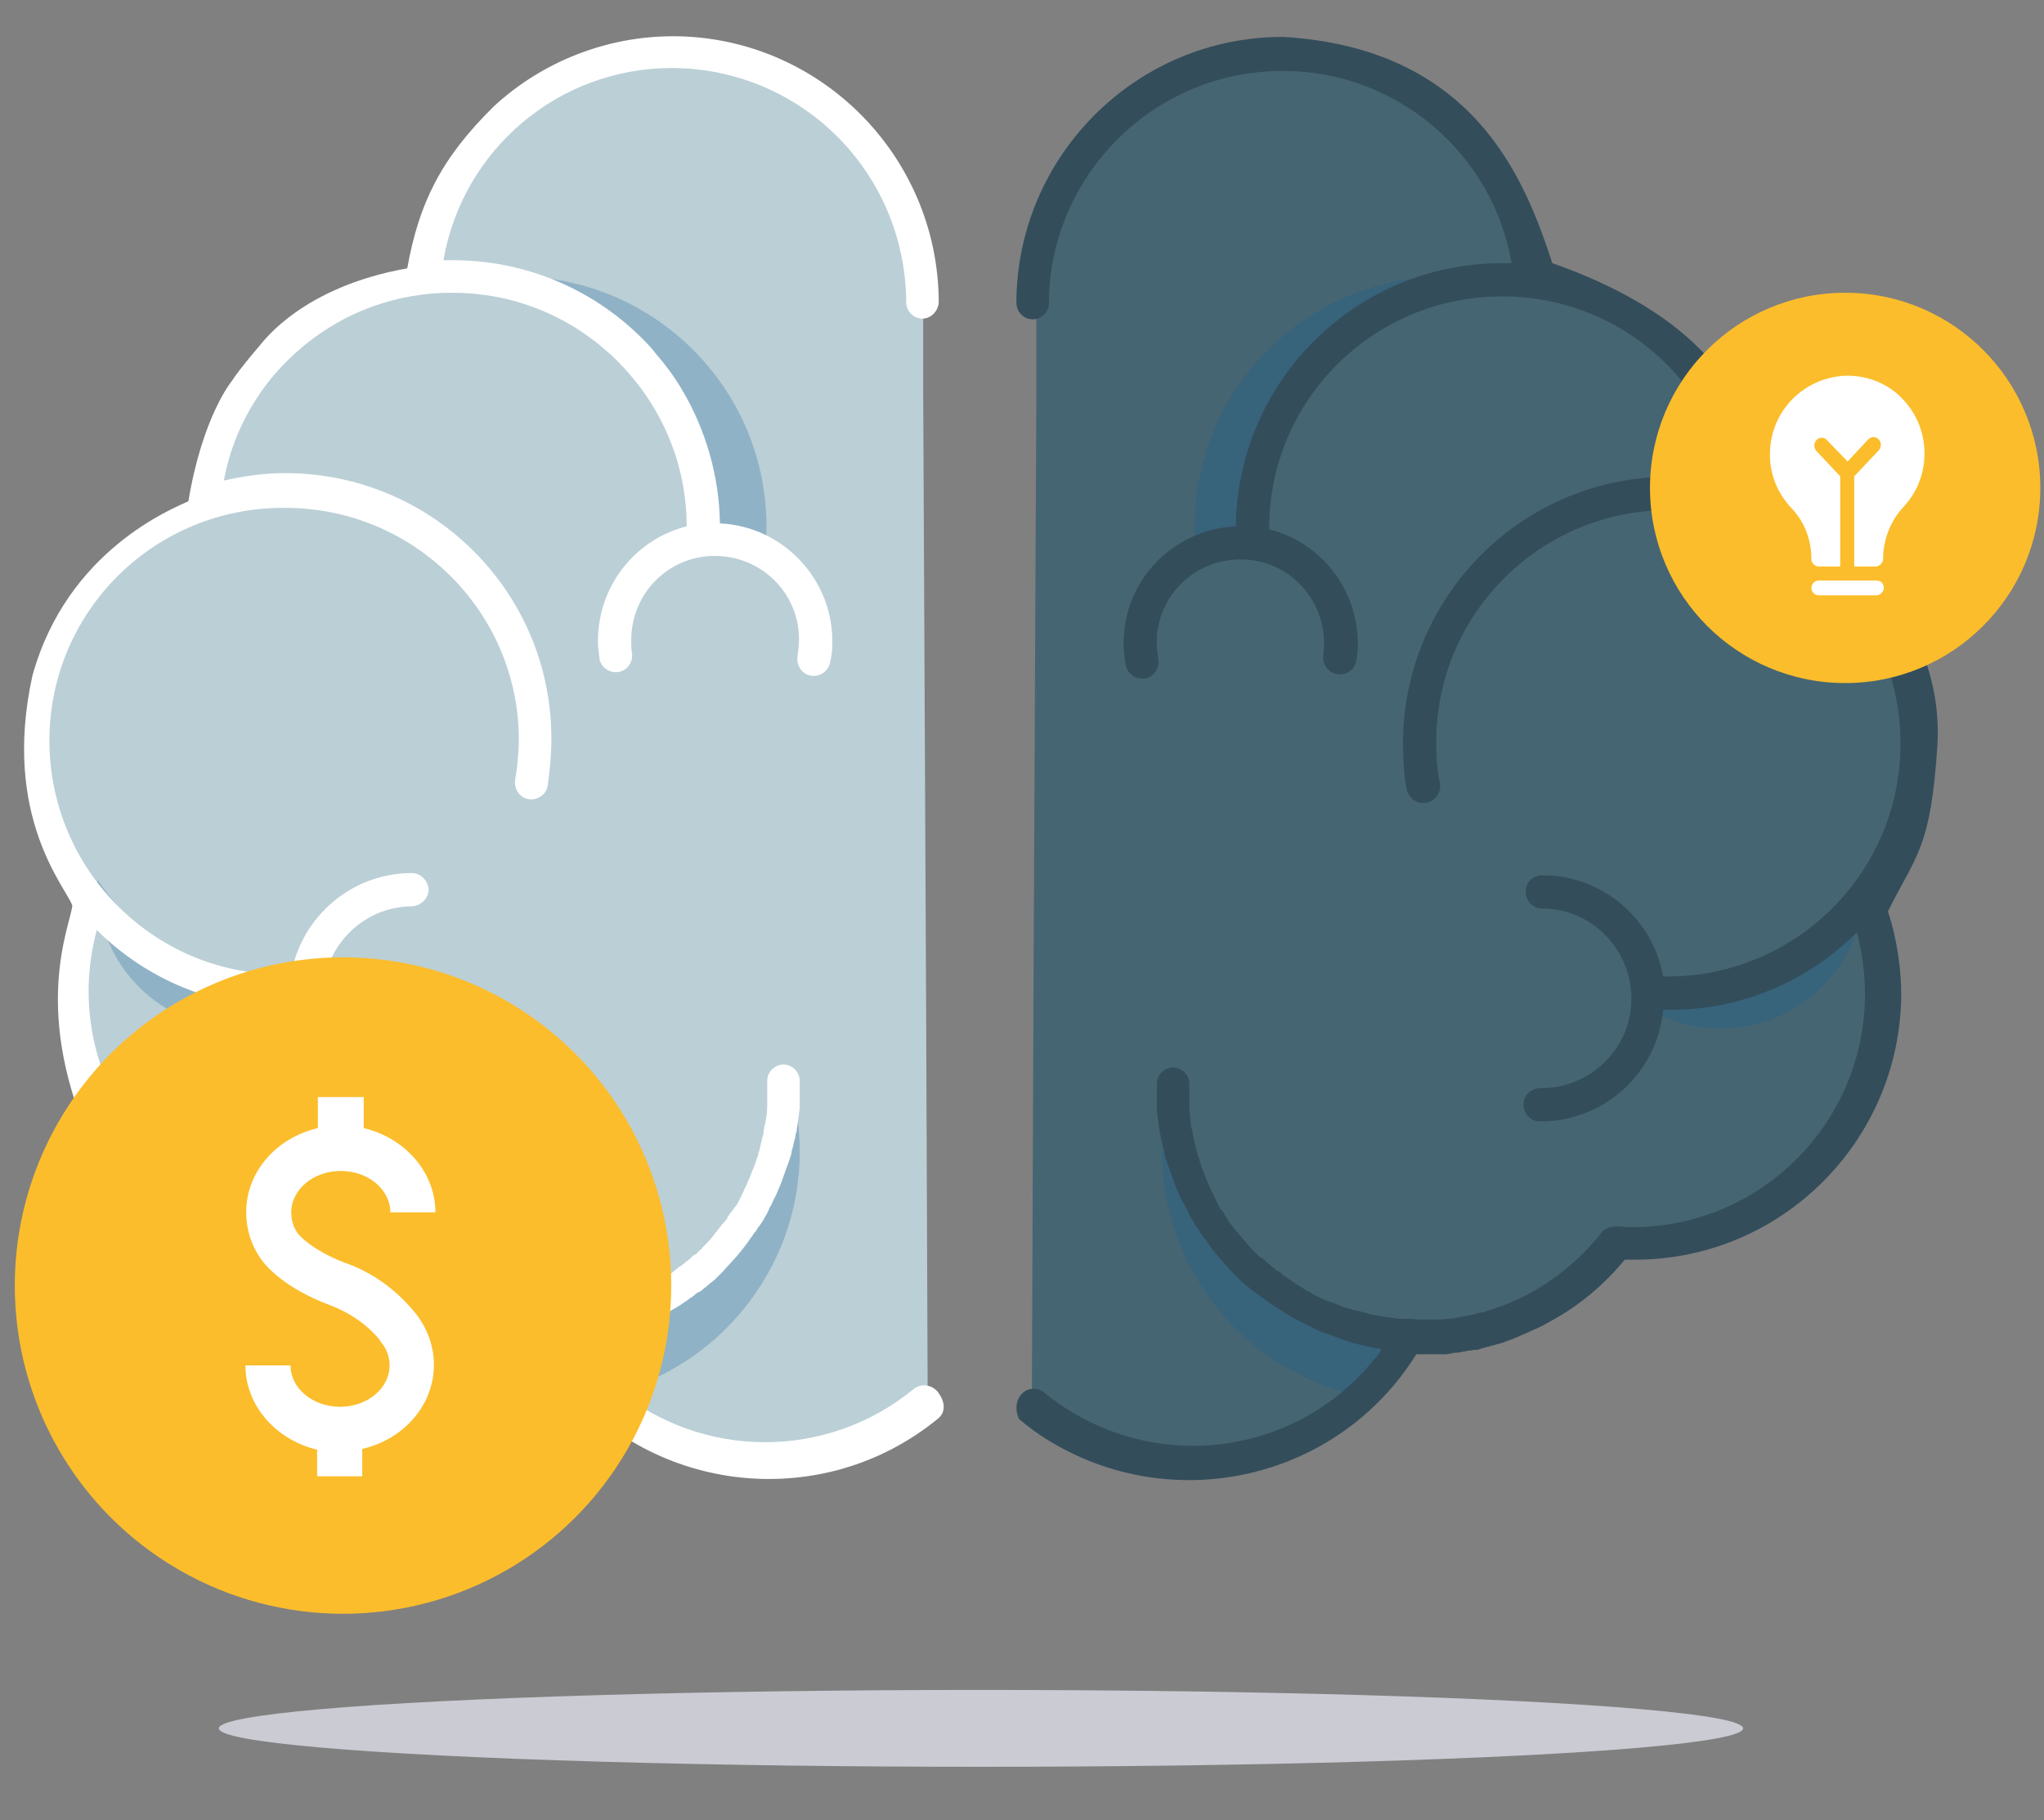 <svg xmlns="http://www.w3.org/2000/svg" xmlns:xlink="http://www.w3.org/1999/xlink" id="Capa_1" x="0px" y="0px" viewBox="0 0 276.5 246.2" style="enable-background:new 0 0 276.5 246.2;" xml:space="preserve"><rect x="0" y="0" width="276.5" height="246.2" fill="#808080" stroke="none"/><style type="text/css">	.st0{fill:#BBCFD6;}	.st1{opacity:0.25;fill:#0C5F9B;enable-background:new    ;}	.st2{fill:#FFFFFF;}	.st3{fill:#466572;}	.st4{fill:#334D5B;}	.st5{fill:#FBBD2B;}	.st6{opacity:0.69;fill:#EAECF7;enable-background:new    ;}</style><g id="Grupo_8949" transform="translate(18.986 0)">	<path id="Trazado_3625" class="st0" d="M106.5,190.1c-14.6,11.9-36,9.7-47.9-4.9c-1.2-1.4-2.2-3-3.1-4.6c-0.6,0-1.2,0.1-1.8,0.1   c-0.1,0-0.3,0-0.4,0s-0.3,0-0.4,0h-0.1c-0.1,0-0.2,0-0.3,0c-0.1,0-0.3,0-0.4,0c-0.1,0-0.2,0-0.3,0s-0.2,0-0.3,0c-0.1,0-0.3,0-0.4,0   c-0.1,0-0.2,0-0.3,0l-0.3,0c-0.3,0-0.5,0-0.7-0.1c-0.2,0-0.3,0-0.5-0.1c-0.5-0.1-0.9-0.1-1.3-0.2c-0.2,0-0.4-0.1-0.6-0.1   s-0.4-0.1-0.6-0.1s-0.4-0.1-0.6-0.1s-0.4-0.1-0.6-0.1l0,0c-0.1,0-0.2-0.1-0.4-0.1s-0.2-0.1-0.3-0.1c-0.2-0.1-0.4-0.1-0.6-0.2   c-0.1,0-0.3-0.1-0.4-0.1s-0.3-0.1-0.4-0.1c0,0,0,0,0,0c-0.2-0.1-0.4-0.1-0.6-0.2c-0.3-0.1-0.6-0.2-0.9-0.3   c-0.1-0.1-0.3-0.1-0.4-0.2c-0.1,0-0.1,0-0.2-0.1c-0.6-0.2-1.2-0.5-1.8-0.8c-0.2-0.1-0.4-0.2-0.5-0.3c0,0-0.1,0-0.1,0s-0.1,0-0.1,0   c-0.2-0.1-0.3-0.2-0.5-0.3c0,0-0.1-0.1-0.1-0.1c-0.4-0.2-0.7-0.4-1.1-0.6c-0.1,0-0.1-0.1-0.2-0.1s-0.1-0.1-0.2-0.1   c-0.2-0.1-0.4-0.2-0.6-0.3c-0.7-0.4-1.4-0.9-2.1-1.4c-0.2-0.1-0.4-0.3-0.5-0.4c-0.2-0.1-0.4-0.3-0.6-0.4s-0.4-0.3-0.5-0.4   s-0.4-0.3-0.5-0.4c-0.5-0.4-1-0.9-1.5-1.4c0,0,0,0-0.1-0.1c-0.2-0.2-0.3-0.3-0.5-0.5c-0.3-0.3-0.7-0.7-1-1   c-0.2-0.2-0.3-0.3-0.5-0.5s-0.3-0.4-0.5-0.5c-0.3-0.4-0.6-0.7-0.9-1.1c-0.8,0.1-1.5,0.1-2.3,0.1c-0.3,0-0.6,0-0.9,0   c-0.2,0-0.4,0-0.6,0c-0.4,0-0.8,0-1.2-0.1c-0.3,0-0.5,0-0.8-0.1c-0.2,0-0.3,0-0.5-0.1c-1-0.1-1.9-0.3-2.8-0.4l-0.2,0   c-0.1,0-0.2,0-0.3-0.1c-0.1,0-0.3-0.1-0.4-0.1c-0.3-0.1-0.7-0.2-1-0.2c-0.2-0.1-0.4-0.1-0.7-0.2c-0.5-0.1-1-0.3-1.4-0.4   c-0.1,0-0.2-0.1-0.3-0.1c-1.5-0.5-3-1.2-4.5-1.9c-0.2-0.1-0.4-0.2-0.5-0.3c-0.1,0-0.1-0.1-0.2-0.1c-0.1-0.1-0.3-0.2-0.4-0.2   c-0.1-0.1-0.2-0.1-0.3-0.2L7.1,163c-0.7-0.4-1.4-0.9-2.1-1.4c-0.2-0.1-0.4-0.3-0.5-0.4c-0.5-0.3-0.9-0.7-1.4-1.1   c-0.2-0.2-0.4-0.3-0.6-0.5c-0.2-0.1-0.3-0.3-0.5-0.4c-1-0.9-2-1.9-3-3c-0.2-0.2-0.4-0.4-0.5-0.6s-0.3-0.4-0.5-0.6s-0.3-0.4-0.5-0.6   s-0.3-0.4-0.5-0.7s-0.3-0.4-0.5-0.7c-0.1-0.2-0.2-0.4-0.4-0.6c-0.2-0.3-0.4-0.5-0.5-0.8c-0.1-0.2-0.3-0.5-0.4-0.7s-0.3-0.5-0.4-0.7   c-0.4-0.6-0.7-1.3-1-2c-0.1-0.1-0.1-0.2-0.2-0.3c0,0,0,0,0-0.1c-0.2-0.4-0.4-0.9-0.6-1.3c-0.4-1-0.8-2.1-1.1-3.1   c-0.2-0.5-0.3-1.1-0.4-1.6c-0.1-0.6-0.3-1.2-0.4-1.8c0-0.2-0.1-0.4-0.1-0.5s-0.1-0.4-0.1-0.5v0c0-0.2-0.1-0.4-0.1-0.6   s-0.1-0.4-0.1-0.7c-0.1-0.8-0.1-1.7-0.2-2.6c0-0.3,0-0.6,0-0.9c0-0.6,0-1.2,0-1.7s0.1-1.2,0.1-1.7c0,0,0,0,0,0c0-0.1,0-0.2,0-0.2   c0.1-0.8,0.2-1.5,0.3-2.3c0-0.2,0.1-0.3,0.1-0.5c0,0,0,0,0,0c0-0.1,0-0.1,0-0.2c0,0,0,0,0-0.1s0,0,0,0c0,0,0-0.1,0-0.1   c0,0,0-0.1,0-0.1c0,0,0-0.1,0-0.1c0,0,0,0,0,0c0,0,0-0.1,0-0.1c0,0,0,0,0-0.1c0,0,0,0,0,0c0,0,0-0.1,0-0.1c0,0,0,0,0,0   c0-0.1,0-0.1,0-0.2c0-0.1,0-0.2,0.1-0.3c0,0,0,0,0,0c0-0.1,0-0.2,0.1-0.3c0,0,0-0.1,0-0.1s0-0.1,0-0.1c0,0,0-0.1,0-0.1   c0-0.1,0.1-0.3,0.1-0.4c0.2-0.6,0.4-1.3,0.6-1.9c0-0.1,0.1-0.2,0.1-0.3c0.2-0.6,0.4-1.1,0.6-1.7c0,0,0,0,0,0l0,0   c-2.8-3.5-4.8-7.4-6.1-11.7c-0.1-0.2-0.1-0.5-0.2-0.7s-0.1-0.5-0.2-0.7c-0.1-0.2-0.1-0.4-0.1-0.6c0,0,0-0.1,0-0.1   c0-0.2-0.1-0.4-0.1-0.6c-0.1-0.2-0.1-0.4-0.1-0.7c-0.1-0.3-0.1-0.6-0.1-0.8s-0.1-0.6-0.1-0.8c0-0.3-0.1-0.5-0.1-0.8   c0-0.1,0-0.1,0-0.2c0-0.2-0.1-0.5-0.1-0.7c0-0.3,0-0.5-0.1-0.8c0-0.2,0-0.5,0-0.7c0-0.1,0-0.3,0-0.4c0-0.2,0-0.4,0-0.7v-0.3   c0-0.2,0-0.3,0-0.5c0-0.1,0-0.3,0-0.4v0c0-0.2,0-0.4,0-0.5c0-0.1,0-0.2,0-0.3c0-0.1,0-0.3,0-0.4c0,0,0,0,0-0.1c0-0.1,0-0.3,0-0.4   c0-0.5,0.1-1,0.2-1.5c0-0.2,0.1-0.4,0.1-0.6c0-0.2,0.1-0.4,0.1-0.5c0-0.2,0-0.3,0.1-0.5c0-0.3,0.1-0.5,0.1-0.8s0.1-0.5,0.2-0.8   c0,0,0-0.1,0-0.1c0-0.1,0-0.2,0.1-0.2c0,0,0-0.1,0-0.1c0-0.1,0-0.1,0-0.2c0-0.1,0.1-0.3,0.1-0.4c0.1-0.2,0.1-0.4,0.2-0.7   c0.1-0.3,0.2-0.5,0.2-0.8c0.1-0.2,0.1-0.4,0.2-0.6c0-0.1,0.1-0.3,0.1-0.4c0,0,0,0,0-0.1c0-0.1,0-0.1,0.1-0.2   c0.1-0.2,0.1-0.3,0.2-0.5c0,0,0-0.1,0-0.1c0.1-0.2,0.2-0.4,0.2-0.6c0.1-0.1,0.1-0.3,0.2-0.4c0,0,0-0.1,0-0.1   c0.2-0.4,0.3-0.8,0.5-1.2c0.1-0.2,0.2-0.4,0.3-0.6s0.2-0.4,0.3-0.6c0.1-0.2,0.2-0.4,0.3-0.7c0.2-0.4,0.4-0.7,0.6-1   c0.1-0.2,0.2-0.4,0.3-0.6c0.1-0.1,0.1-0.2,0.2-0.3c0.1-0.1,0.1-0.2,0.2-0.3c0.2-0.4,0.5-0.7,0.7-1.1c0.1-0.2,0.2-0.4,0.4-0.5   c4.1-5.6,9.8-9.9,16.4-12.1v0c0.1-0.7,0.2-1.5,0.3-2.2c0-0.2,0.1-0.5,0.1-0.7s0.1-0.5,0.1-0.7s0.1-0.5,0.2-0.7   c0.1-0.5,0.2-1,0.4-1.4c0.1-0.2,0.1-0.5,0.2-0.7c0.6-2,1.4-3.9,2.3-5.8c0.1-0.2,0.2-0.3,0.3-0.5s0.2-0.3,0.3-0.5   c0.1-0.1,0.2-0.3,0.2-0.4c0,0,0-0.1,0.1-0.1c0.4-0.6,0.7-1.2,1.1-1.9c0.1-0.2,0.2-0.3,0.3-0.5s0.2-0.3,0.3-0.5   c0.1-0.1,0.1-0.2,0.2-0.3c0.2-0.2,0.3-0.4,0.5-0.6c0.2-0.3,0.5-0.6,0.7-0.9c0.1-0.1,0.2-0.3,0.3-0.4c0,0,0,0,0,0   c0.2-0.3,0.5-0.5,0.7-0.8c0.1-0.1,0.3-0.3,0.4-0.4c0.5-0.5,1-1,1.5-1.5l0.1-0.1c0.2-0.2,0.3-0.3,0.5-0.5c0.2-0.1,0.3-0.3,0.5-0.4   c5.2-4.5,11.5-7.3,18.3-8.1v0c0.5-5.1,2-9.9,4.7-14.3c0.1-0.2,0.3-0.4,0.4-0.6s0.3-0.4,0.4-0.6c0.3-0.4,0.6-0.8,0.8-1.2   c0.1-0.2,0.3-0.4,0.4-0.6s0.3-0.4,0.5-0.6s0.3-0.4,0.5-0.6s0.3-0.4,0.5-0.6s0.3-0.4,0.5-0.6c0.3-0.4,0.7-0.7,1-1.1   c0.2-0.2,0.4-0.4,0.6-0.6s0.4-0.4,0.6-0.5c0.4-0.4,0.8-0.7,1.2-1c0.2-0.2,0.4-0.3,0.6-0.5c0.4-0.3,0.8-0.6,1.2-0.9   c1.3-0.9,2.6-1.8,4-2.5c0.4-0.2,0.9-0.4,1.3-0.7c0.4-0.2,0.8-0.4,1.2-0.6c0.1-0.1,0.2-0.1,0.3-0.1s0.2-0.1,0.4-0.2   c0.1,0,0.2-0.1,0.3-0.1c0.2-0.1,0.5-0.2,0.7-0.3C60.5,9,60.8,8.9,61,8.8c0.4-0.1,0.8-0.3,1.2-0.4c0.1,0,0.2-0.1,0.4-0.1   c0.2-0.1,0.4-0.1,0.6-0.2c0.4-0.1,0.9-0.2,1.3-0.3c0.1,0,0.2-0.1,0.3-0.1c0.2,0,0.3-0.1,0.5-0.1c0.1,0,0.2,0,0.3-0.1   c1.2-0.2,2.5-0.4,3.7-0.5c0.1,0,0.3,0,0.4,0C70.1,7,70.5,7,70.9,7c0.2,0,0.3,0,0.5,0h0.4c0.1,0,0.2,0,0.3,0c0.4,0,0.8,0,1.1,0   c0.1,0,0.2,0,0.4,0c0,0,0,0,0.1,0c0.2,0,0.3,0,0.5,0c0,0,0.1,0,0.1,0c17.7,1.1,31.6,16.2,31.6,34.1l0,1.7l0,5.7l0,4.7l0.4,83.9   l0.2,50.6L106.5,190.1z"></path>	<path id="Trazado_3626" class="st1" d="M84.7,71.1c0,1.3-0.1,2.6-0.2,3.8c-2.6-1.5-5.5-2.1-8.5-1.8c0-0.7,0.1-1.3,0.1-2   c-0.1-17-12.8-31.3-29.6-33.4c1.4-0.2,2.9-0.3,4.3-0.3C69.4,37.4,84.6,52.4,84.7,71.1z"></path>	<path id="Trazado_3627" class="st1" d="M22.7,134c-0.1,0-0.2,0-0.3,0c-11.3,0.1-21.9-5.6-28.2-15c-0.5,10.7,7.8,19.7,18.4,20.1   c3.5,0.2,7-0.6,10.1-2.3L22.7,134z"></path>	<path id="Trazado_3628" class="st1" d="M89.2,155.6c0.1,16.1-11.3,30.1-27.1,33.3c-2.6-2.4-4.8-5.1-6.6-8.2c0,0,0.1,0,0.1,0   c0.2,0,0.5,0,0.7-0.1c0.3,0,0.6,0,0.9-0.1c0.2,0,0.5-0.1,0.7-0.1c0,0,0.1,0,0.1,0c0.8-0.1,1.7-0.2,2.5-0.4c0.5-0.1,1.1-0.2,1.6-0.4   s1.1-0.3,1.6-0.5l0,0c0.3-0.1,0.5-0.2,0.8-0.3s0.5-0.2,0.8-0.3s0.5-0.2,0.8-0.3l0,0c1-0.4,2-0.9,3-1.4c0.2-0.1,0.5-0.3,0.7-0.4   c0.5-0.3,0.9-0.5,1.4-0.8c0.7-0.4,1.4-0.9,2-1.3c0.2-0.2,0.4-0.3,0.7-0.5s0.4-0.3,0.6-0.5s0.4-0.3,0.6-0.5c0.2-0.1,0.3-0.3,0.5-0.4   c0.2-0.1,0.3-0.3,0.5-0.4s0.3-0.3,0.4-0.4c0.2-0.1,0.3-0.3,0.5-0.4c0.2-0.2,0.4-0.4,0.6-0.6c0.6-0.6,1.2-1.3,1.8-2   c0.1-0.2,0.3-0.3,0.4-0.5c0.3-0.4,0.6-0.8,0.9-1.2c0.1-0.2,0.3-0.4,0.4-0.5c0,0,0,0,0-0.1c0.1-0.2,0.3-0.4,0.4-0.6l0-0.1   c0.1-0.2,0.2-0.3,0.3-0.5s0.2-0.3,0.3-0.4c0.1-0.1,0.1-0.2,0.2-0.2c0.1-0.2,0.2-0.4,0.3-0.6c0,0,0-0.1,0-0.1   c0.1-0.2,0.2-0.4,0.3-0.5c0.1-0.1,0.1-0.2,0.2-0.4c0-0.1,0.1-0.1,0.1-0.2c0.1-0.2,0.2-0.3,0.3-0.5c0.1-0.2,0.2-0.4,0.3-0.7   c0.1-0.3,0.3-0.5,0.4-0.8c0.2-0.5,0.5-1.1,0.7-1.6c0.2-0.5,0.4-1,0.6-1.5c0.1-0.3,0.2-0.5,0.3-0.8s0.2-0.5,0.2-0.8s0.1-0.5,0.2-0.8   s0.1-0.5,0.2-0.8c0-0.2,0.1-0.3,0.1-0.5c0-0.1,0-0.2,0.1-0.2c0-0.2,0.1-0.4,0.1-0.6c0-0.1,0.1-0.3,0.1-0.5c0-0.2,0.1-0.4,0.1-0.6   c0.1-0.7,0.2-1.4,0.3-2.1c0-0.2,0-0.3,0-0.5c0-0.1,0-0.2,0-0.3c0-0.2,0-0.4,0-0.6v0c0-0.2,0-0.5,0-0.7c0-0.4,0-0.8,0-1.1   c0-0.7,0-1.4-0.1-2.1C88.5,148.2,89.2,151.9,89.2,155.6z"></path>	<path id="Trazado_3629" class="st1" d="M45.4,179.8c0.2,0.1,0.4,0.1,0.6,0.1C45.9,179.9,45.6,179.8,45.4,179.8   C45.1,179.7,45.4,179.8,45.4,179.8z"></path>	<path id="Trazado_3630" class="st2" d="M107.9,191.9c-15.5,12.7-38.4,10.3-51-5.2c-1-1.2-1.8-2.4-2.6-3.7c-0.2,0-0.3,0-0.5,0h0   c-0.1,0-0.3,0-0.4,0s-0.3,0-0.4,0h-0.1l-0.3,0c-0.1,0-0.3,0-0.5,0c-0.1,0-0.2,0-0.3,0s-0.2,0-0.3,0c-0.2,0-0.3,0-0.5,0   c-0.1,0-0.2,0-0.3,0s-0.2,0-0.4,0c-0.2,0-0.5,0-0.7-0.1l-0.1,0c-0.1,0-0.3,0-0.4-0.1c-0.4-0.1-0.9-0.1-1.4-0.2l0,0   c-0.2,0-0.4-0.1-0.6-0.1s-0.4-0.1-0.7-0.1s-0.4-0.1-0.7-0.1s-0.4-0.1-0.6-0.2c-0.1,0-0.2-0.1-0.4-0.1s-0.3-0.1-0.4-0.1   c-0.2-0.1-0.5-0.1-0.7-0.2c-0.1,0-0.3-0.1-0.4-0.1s-0.3-0.1-0.4-0.1c-0.5-0.2-1.1-0.4-1.6-0.6c-0.2-0.1-0.3-0.1-0.5-0.2   c-0.9-0.4-1.8-0.7-2.7-1.2c-0.7-0.3-1.4-0.7-2.1-1.1c-3.7-2.1-7-4.9-9.8-8.2c-0.4,0-0.8,0-1.2,0h-0.2c-6.1-0.1-24-1.5-30.8-14.4   c-8.9-18.8-3.4-30.5-3.1-33.3c-0.8-2.4-9.6-12-5.4-31.1c4.7-17,19-22.6,21.1-23.6c1.9-11.5,5.9-16.3,5.9-16.3   c1.1-1.7,3.7-4.7,3.7-4.7c0.6-0.7,5.9-8,20-10.5c1.6-8.8,4.5-14.8,11.7-21.9c6.6-6.1,15.3-9.5,24.3-9.5H72   c19.8,0,35.9,16.1,36,35.9c0,1.2-1,2.3-2.2,2.3h0c-1.2,0-2.2-1-2.2-2.2C103.5,23.3,89.4,9.3,72,9.2h-0.1c-15.3,0-28.3,11-30.9,26   c0.4,0,0.7,0,1.1,0h0.2c9.5,0,18.6,3.7,25.4,10.4c0.7,0.7,1.4,1.4,2,2.2c1.3,1.5,2.5,3.1,3.5,4.8c3.3,5.5,5.1,11.8,5.2,18.2   c8.7,0.4,15.5,7.8,15.2,16.5c0,0.8-0.1,1.5-0.3,2.3c-0.2,1.2-1.4,2-2.6,1.8c-1.2-0.2-2-1.4-1.8-2.6c0,0,0-0.1,0-0.1   c0.1-0.7,0.2-1.4,0.2-2.2c0-6.3-5.1-11.3-11.4-11.3c-6.3,0-11.3,5.1-11.3,11.4c0,0.6,0,1.1,0.1,1.7c0.2,1.2-0.6,2.4-1.8,2.6   c-1.2,0.2-2.4-0.6-2.6-1.8c0,0,0-0.1,0-0.1c-0.1-0.8-0.2-1.5-0.2-2.3c0-7.3,4.9-13.7,12-15.5v-0.1c0-6.7-2.2-13.2-6.2-18.6   c-1-1.3-2-2.5-3.2-3.7c-0.4-0.4-0.8-0.8-1.3-1.2c-5.8-5.2-13.2-8-21-8h-0.1c-7.3,0-14.3,2.5-19.9,7.1l0,0c-1.7,1.4-3.2,2.9-4.6,4.6   l0,0c-3.2,4-5.4,8.7-6.3,13.7c2.7-0.6,5.4-1,8.1-1h0.2c19.8,0,36,16,36,35.9c0,2.1-0.2,4.3-0.5,6.4c-0.2,1.2-1.4,2-2.6,1.8   c-1.2-0.2-2-1.4-1.8-2.6c0.3-1.8,0.5-3.7,0.5-5.6C51.1,82.7,37,68.7,19.6,68.7h-0.1C2,68.6-12.2,82.6-12.3,100S1.6,131.7,19,131.8   c0.2,0,0.5,0,0.7,0c0.2,0,0.5,0,0.7,0c1.4-7.9,8.3-13.7,16.3-13.7h0c1.2,0,2.2,1,2.3,2.2c0,1.2-1,2.2-2.2,2.3l0,0   c-6.7,0-12.1,5.5-12.1,12.2c0,6.7,5.5,12.1,12.2,12.1h0.1c1.2,0,2.2,1.1,2.2,2.3c0,1.2-1,2.1-2.2,2.2h-0.1c-8.1,0-15-5.8-16.4-13.8   c-0.1-0.4-0.1-0.9-0.2-1.3c-0.2,0-0.3,0-0.5,0h-0.2c-9.5,0-18.6-3.7-25.4-10.4l-0.1-0.1c-0.7,2.7-1.1,5.5-1.1,8.2v0.2   c0.1,17.4,14.2,31.4,31.5,31.4h0.1c0.7,0,1.4,0,2.1-0.1c0.8-0.1,1.5,0.3,2,0.9c0,0,0,0,0,0c2.5,3.2,5.6,5.9,9.2,7.9   c0.6,0.3,1.2,0.7,1.9,1c0.8,0.4,1.6,0.7,2.4,1c0,0,0,0,0,0c0.1,0,0.2,0.1,0.3,0.1l0.1,0c0.5,0.2,0.9,0.3,1.4,0.5   c0.1,0,0.2,0.1,0.3,0.1c0,0,0,0,0,0l0.3,0.1c0,0,0,0,0.1,0c0.2,0.1,0.3,0.1,0.5,0.1c0,0,0.1,0,0.1,0c0.1,0,0.1,0,0.2,0.1l0.1,0   c0.1,0,0.2,0.1,0.3,0.1c0,0,0,0,0,0c0.2,0,0.4,0.1,0.5,0.1c0,0,0,0,0,0c0.2,0,0.4,0.1,0.5,0.1c0,0,0,0,0,0c0.2,0,0.4,0.1,0.6,0.1   c0,0,0,0,0,0c0.2,0,0.3,0.1,0.5,0.1l0,0c0.5,0.1,0.9,0.1,1.3,0.2c0,0,0,0,0,0c0.1,0,0.2,0,0.4,0l0.1,0c0.2,0,0.4,0,0.6,0.1   c0.1,0,0.2,0,0.3,0l0.1,0c0.1,0,0.1,0,0.2,0c0.1,0,0.3,0,0.4,0c0,0,0,0,0,0c0.1,0,0.1,0,0.2,0c0,0,0.1,0,0.1,0c0.1,0,0.1,0,0.2,0   c0.2,0,0.3,0,0.4,0l0.4,0H53h0.4c0.1,0,0.2,0,0.4,0c0.6,0,1.1,0,1.6-0.1h0.1c0,0,0,0,0,0l0,0c0.2,0,0.4,0,0.7,0   c0.3,0,0.5,0,0.8-0.1s0.5-0.1,0.7-0.1c0,0,0,0,0,0c0,0,0,0,0.1,0c0.8-0.1,1.6-0.2,2.3-0.4c0.5-0.1,1-0.2,1.5-0.4s1-0.3,1.5-0.4   c0,0,0,0,0.1,0c0.2-0.1,0.4-0.1,0.7-0.2c0.2-0.1,0.5-0.2,0.7-0.3s0.5-0.2,0.7-0.3l0.1,0c0.9-0.4,1.8-0.8,2.7-1.2   c0.2-0.1,0.4-0.2,0.7-0.4c0.5-0.3,0.9-0.5,1.3-0.8c0.7-0.4,1.3-0.8,1.9-1.3c0.2-0.2,0.4-0.3,0.6-0.5s0.4-0.3,0.6-0.4l0,0   c0.2-0.2,0.4-0.3,0.6-0.5c0,0,0,0,0,0c0.1-0.1,0.3-0.2,0.4-0.3c0,0,0,0,0,0c0.1-0.1,0.3-0.2,0.4-0.4c0,0,0,0,0,0   c0.1-0.1,0.3-0.2,0.4-0.3l0.1,0c0.1-0.1,0.3-0.2,0.4-0.4c0.2-0.2,0.4-0.3,0.5-0.5c0.6-0.6,1.2-1.2,1.7-1.9c0.1-0.2,0.3-0.3,0.4-0.5   c0.3-0.4,0.6-0.8,0.9-1.1c0.1-0.2,0.3-0.3,0.4-0.5c0,0,0,0,0,0c0,0,0,0,0-0.1c0.1-0.2,0.3-0.4,0.4-0.6l0.1-0.1   c0.1-0.1,0.2-0.3,0.3-0.4c0,0,0,0,0,0c0.1-0.1,0.1-0.2,0.2-0.3c0,0,0.1-0.1,0.1-0.1l0,0l0.1-0.1c0.1-0.2,0.2-0.3,0.3-0.5   c0,0,0,0,0,0s0-0.1,0-0.1c0.1-0.1,0.2-0.3,0.3-0.5c0,0,0,0,0-0.1c0.1-0.1,0.1-0.2,0.2-0.3l0-0.1c0,0,0-0.1,0.1-0.1l0.2-0.5   c0.1-0.2,0.2-0.4,0.3-0.6c0.1-0.3,0.2-0.5,0.3-0.7c0.2-0.5,0.4-1,0.6-1.5c0.2-0.5,0.4-1,0.5-1.4c0.1-0.2,0.2-0.5,0.2-0.7   c0.1-0.3,0.2-0.5,0.2-0.7c0.1-0.3,0.1-0.5,0.2-0.8s0.1-0.5,0.2-0.8c0-0.2,0.1-0.3,0.1-0.4c0,0,0-0.1,0-0.1c0,0,0,0,0,0   c0,0,0-0.1,0-0.1c0-0.2,0.1-0.4,0.1-0.5c0,0,0,0,0-0.1c0-0.1,0-0.2,0.1-0.3c0,0,0,0,0-0.1c0-0.2,0.1-0.3,0.1-0.5   c0.1-0.7,0.2-1.3,0.2-2c0,0,0,0,0-0.1c0-0.1,0-0.2,0-0.4c0,0,0,0,0-0.1c0-0.1,0-0.2,0-0.3c0,0,0,0,0-0.1c0-0.2,0-0.3,0-0.5   c0,0,0-0.1,0-0.1c0-0.2,0-0.4,0-0.7c0-0.4,0-0.7,0-1.1c0-1.2,1-2.2,2.2-2.2s2.2,1,2.2,2.2c0,0.4,0,0.8,0,1.2c0,0.3,0,0.5,0,0.8v0.1   c0,0.2,0,0.4,0,0.7c0,0.1,0,0.2,0,0.4c0,0.2,0,0.3,0,0.5c-0.1,0.7-0.2,1.5-0.3,2.2c0,0.2-0.1,0.4-0.1,0.6c0,0.1,0,0.1,0,0.2   c0,0.1,0,0.2-0.1,0.3c0,0.2-0.1,0.4-0.1,0.6c0,0.1,0,0.2-0.1,0.3c0,0.2-0.1,0.3-0.1,0.5c-0.1,0.3-0.1,0.6-0.2,0.8s-0.1,0.6-0.2,0.9   c-0.1,0.3-0.2,0.6-0.3,0.9c-0.1,0.3-0.2,0.5-0.3,0.8c-0.2,0.6-0.4,1.1-0.6,1.7c-0.2,0.6-0.5,1.2-0.7,1.7c-0.1,0.3-0.3,0.6-0.4,0.8   c-0.1,0.2-0.2,0.5-0.3,0.7c-0.1,0.2-0.2,0.3-0.3,0.5c0,0.1-0.1,0.2-0.1,0.3c-0.1,0.1-0.1,0.2-0.2,0.4c-0.1,0.2-0.2,0.4-0.3,0.5   c0,0.1-0.1,0.1-0.1,0.2c-0.1,0.2-0.2,0.4-0.3,0.5c-0.1,0.1-0.1,0.2-0.2,0.3c-0.1,0.1-0.2,0.3-0.3,0.4s-0.2,0.3-0.3,0.5l-0.1,0.1   c-0.2,0.2-0.3,0.4-0.5,0.7c0,0-0.1,0.1-0.1,0.1c-0.1,0.2-0.3,0.4-0.4,0.6c-0.3,0.4-0.6,0.8-1,1.3c-0.2,0.2-0.3,0.4-0.5,0.6   c-0.6,0.7-1.3,1.4-1.9,2.1c-0.2,0.2-0.4,0.4-0.6,0.6l-0.4,0.4l-0.1,0.1c-0.2,0.1-0.3,0.3-0.5,0.4s-0.3,0.3-0.5,0.4   c-0.2,0.2-0.3,0.3-0.5,0.4c-0.2,0.2-0.4,0.4-0.7,0.5s-0.4,0.3-0.7,0.5c0,0,0,0,0,0c-0.2,0.2-0.5,0.3-0.7,0.5   c-0.7,0.5-1.4,1-2.2,1.4c-0.4,0.3-0.9,0.6-1.5,0.9c-0.3,0.1-0.5,0.3-0.8,0.4c-1,0.5-2.1,1-3.2,1.5c0,0-0.1,0-0.1,0   c-0.2,0.1-0.5,0.2-0.8,0.3s-0.5,0.2-0.8,0.3s-0.6,0.2-0.8,0.3c0,0,0,0-0.1,0c-0.5,0.2-1.1,0.3-1.6,0.5s-1.2,0.3-1.7,0.4   c-0.5,0.1-1.1,0.2-1.6,0.3c1.2,1.7,2.7,3.3,4.2,4.7c0.4,0.3,0.8,0.7,1.2,1c11.7,9.7,28.6,9.7,40.3,0.1c1-0.8,2.4-0.6,3.2,0.3   C109,189.7,108.9,191.1,107.9,191.9z"></path>	<path id="Trazado_3631" class="st3" d="M241.5,100.1v0.3c0,0.2,0,0.4,0,0.7c0,0.1,0,0.3,0,0.4c0,0.2,0,0.5,0,0.7   c0,0.3,0,0.5-0.1,0.8c0,0.2,0,0.5-0.1,0.7c0,0.1,0,0.1,0,0.2c0,0.3-0.1,0.5-0.1,0.8c0,0.3-0.1,0.6-0.1,0.8s-0.1,0.6-0.1,0.8   c0,0.2-0.1,0.4-0.1,0.7c0,0.2-0.1,0.4-0.1,0.6c0,0,0,0.1,0,0.1c0,0.2-0.1,0.4-0.1,0.6c-0.1,0.2-0.1,0.5-0.2,0.7s-0.1,0.5-0.2,0.7   c-1.2,4.2-3.3,8.2-6.1,11.7l0,0c0,0,0,0,0,0c0.2,0.6,0.4,1.1,0.6,1.7c0.1,0.2,0.1,0.4,0.2,0.6c0.1,0.3,0.2,0.5,0.3,0.8   c0.1,0.2,0.1,0.4,0.2,0.7c0,0,0,0.1,0,0.1c0,0.1,0.1,0.3,0.1,0.4c0.1,0.2,0.1,0.4,0.1,0.6c0,0.1,0,0.1,0,0.2s0,0.1,0,0.2   c0,0,0,0,0,0c0,0,0,0.1,0,0.1c0,0,0,0,0,0.1c0,0,0,0.1,0,0.1c0,0,0,0.1,0,0.1c0,0.1,0,0.2,0.1,0.2c0,0.1,0,0.2,0.1,0.3   c0,0.1,0,0.1,0,0.2c0.1,0.4,0.1,0.7,0.2,1.1c0,0.1,0,0.1,0,0.2c0,0,0,0.1,0,0.1c0,0,0,0,0,0c0,0,0,0,0,0.1c0,0,0,0.1,0,0.1   c0,0,0,0,0,0c0,0.2,0.1,0.4,0.1,0.5c0,0.3,0,0,0,0c0,0.1,0,0.2,0,0.3c0,0.1,0,0.3,0,0.4c0,0,0,0,0,0c0,0,0,0,0,0   c0,0.3,0.1,0.6,0.1,0.8s0,0.6,0.1,0.9c0,0.6,0,1.1,0,1.7c0,0.3,0,0.6,0,0.9c0,0.9-0.1,1.7-0.2,2.6c0,0.2-0.1,0.4-0.1,0.7   s-0.1,0.4-0.1,0.6v0c0,0.2,0,0.3-0.1,0.5s-0.1,0.4-0.1,0.5c-0.1,0.6-0.2,1.2-0.4,1.8c-0.1,0.5-0.3,1.1-0.4,1.6   c-0.3,1.1-0.7,2.1-1.1,3.1c-0.2,0.5-0.4,0.9-0.6,1.3c0,0,0,0,0,0.1c-0.1,0.1-0.1,0.2-0.2,0.3c-0.3,0.7-0.6,1.3-1,2   c-0.1,0.2-0.3,0.5-0.4,0.7s-0.3,0.5-0.4,0.7c-0.2,0.3-0.3,0.5-0.5,0.8c-0.1,0.2-0.2,0.4-0.4,0.6c-0.2,0.2-0.3,0.4-0.5,0.7   s-0.3,0.4-0.5,0.7s-0.3,0.4-0.5,0.6s-0.3,0.4-0.5,0.6s-0.3,0.4-0.5,0.6c-0.9,1.1-1.9,2.1-3,3c-0.2,0.1-0.3,0.3-0.5,0.4   c-0.2,0.2-0.4,0.3-0.6,0.5c-0.4,0.4-0.9,0.7-1.3,1.1c-0.2,0.1-0.4,0.3-0.5,0.4c-0.7,0.5-1.4,1-2.1,1.4c-0.2,0.1-0.3,0.2-0.5,0.3   c-0.1,0.1-0.2,0.1-0.3,0.2c-0.1,0.1-0.3,0.2-0.4,0.2c-0.1,0-0.1,0.1-0.2,0.1c-0.2,0.1-0.4,0.2-0.5,0.3c-1.4,0.7-2.9,1.4-4.5,1.9   c-0.1,0-0.2,0.1-0.3,0.1c-0.5,0.2-1,0.3-1.4,0.4c-0.2,0.1-0.4,0.1-0.7,0.2c-0.3,0.1-0.7,0.2-1,0.2c-0.1,0-0.3,0.1-0.4,0.1   c-0.1,0-0.2,0.1-0.3,0.1l-0.2,0c-0.9,0.2-1.9,0.3-2.8,0.4c-0.2,0-0.3,0-0.5,0.1c-0.3,0-0.5,0-0.8,0.1c-0.4,0-0.8,0.1-1.2,0.1   c-0.2,0-0.4,0-0.6,0c-0.3,0-0.6,0-0.9,0c-0.8,0-1.5,0-2.3-0.1c-0.3,0.4-0.6,0.7-0.9,1.1c-0.1,0.2-0.3,0.4-0.5,0.5s-0.3,0.3-0.5,0.5   c-0.3,0.3-0.6,0.7-1,1c-0.2,0.2-0.3,0.3-0.5,0.5c0,0,0,0-0.1,0.1c-0.5,0.5-1,0.9-1.5,1.4c-0.2,0.2-0.4,0.3-0.5,0.4   s-0.4,0.3-0.5,0.4s-0.4,0.3-0.6,0.4s-0.4,0.3-0.5,0.4c-0.7,0.5-1.4,1-2.1,1.4c-0.2,0.1-0.4,0.2-0.6,0.3c-0.1,0-0.1,0.1-0.2,0.1   s-0.1,0.1-0.2,0.1c-0.4,0.2-0.7,0.4-1.1,0.6c0,0-0.1,0.1-0.1,0.1c-0.2,0.1-0.3,0.2-0.5,0.3c0,0,0,0-0.1,0s-0.1,0-0.1,0   c-0.2,0.1-0.4,0.2-0.5,0.3c-0.6,0.3-1.2,0.5-1.8,0.8c-0.1,0-0.1,0-0.2,0.1c-0.1,0.1-0.3,0.1-0.4,0.2c-0.3,0.1-0.6,0.2-0.9,0.3   c-0.2,0.1-0.4,0.1-0.6,0.2c0,0,0,0-0.1,0c-0.1,0-0.3,0.1-0.4,0.1s-0.3,0.1-0.4,0.1c-0.2,0.1-0.4,0.1-0.6,0.2   c-0.1,0-0.2,0.1-0.3,0.1s-0.2,0.1-0.3,0.1l0,0c-0.2,0.1-0.4,0.1-0.6,0.1s-0.4,0.1-0.6,0.1s-0.4,0.1-0.6,0.1s-0.4,0.1-0.6,0.1   c-0.4,0.1-0.9,0.1-1.3,0.2c-0.2,0-0.3,0-0.5,0.1c-0.2,0-0.5,0.1-0.7,0.1l-0.3,0c-0.1,0-0.2,0-0.3,0c-0.1,0-0.3,0-0.4,0   c-0.1,0-0.2,0-0.3,0s-0.2,0-0.3,0c-0.1,0-0.3,0-0.4,0c-0.1,0-0.2,0-0.3,0h-0.1c-0.1,0-0.3,0-0.4,0s-0.3,0-0.4,0   c-0.6,0-1.2,0-1.8-0.1c-9.3,16.3-30.1,21.9-46.4,12.6c-1.6-0.9-3.1-2-4.6-3.1l0-2.2l0.2-50.6l0.4-83.6l0-4.7l0-6l0-1.7   c0.1-18,13.9-33,31.6-34.1c0,0,0.1,0,0.1,0c0.2,0,0.3,0,0.5,0c0,0,0,0,0.1,0c0.1,0,0.2,0,0.4,0c0.4,0,0.8,0,1.1,0   c0.1,0,0.2,0,0.3,0h0.4c0.2,0,0.3,0,0.5,0c0.4,0,0.8,0,1.2,0.1c0.1,0,0.3,0,0.4,0c1.2,0.1,2.5,0.3,3.7,0.5c0.1,0,0.2,0,0.3,0.1   c0.2,0,0.3,0.1,0.5,0.1c0.1,0,0.2,0.1,0.3,0.1c0.4,0.1,0.9,0.2,1.3,0.3c0.2,0.1,0.4,0.1,0.6,0.2c0.1,0,0.2,0.1,0.4,0.1   c0.4,0.1,0.8,0.3,1.2,0.4c0.2,0.1,0.5,0.2,0.7,0.2c0.2,0.1,0.5,0.2,0.7,0.3c0.1,0,0.2,0.1,0.3,0.1c0.1,0,0.2,0.1,0.4,0.2   s0.2,0.1,0.3,0.1c0.4,0.2,0.8,0.4,1.2,0.6c0.4,0.2,0.9,0.4,1.3,0.7c1.4,0.7,2.7,1.6,4,2.5c0.4,0.3,0.8,0.6,1.2,0.9   c0.2,0.2,0.4,0.3,0.6,0.5c0.4,0.3,0.8,0.7,1.2,1c0.2,0.2,0.4,0.3,0.6,0.5c0.2,0.2,0.4,0.4,0.6,0.6c0.3,0.3,0.7,0.7,1,1.1   c0.2,0.2,0.3,0.4,0.5,0.6s0.3,0.4,0.5,0.6s0.3,0.4,0.5,0.6s0.3,0.4,0.5,0.6s0.3,0.4,0.4,0.6c0.3,0.4,0.6,0.8,0.8,1.2   c0.1,0.2,0.3,0.4,0.4,0.6s0.3,0.4,0.4,0.6c2.6,4.4,4.2,9.2,4.7,14.3v0c6.8,0.8,13.2,3.6,18.3,8.1c0.2,0.1,0.3,0.3,0.5,0.4   c0.2,0.2,0.4,0.3,0.5,0.5c0.5,0.5,1.1,1,1.6,1.6c0.1,0.1,0.3,0.3,0.4,0.4c0.2,0.3,0.5,0.5,0.7,0.8c0,0,0,0,0,0   c0.1,0.1,0.2,0.3,0.3,0.4c0.2,0.3,0.5,0.6,0.7,0.9s0.4,0.6,0.7,0.9c0.1,0.2,0.2,0.3,0.3,0.5s0.2,0.3,0.3,0.5   c0.4,0.6,0.8,1.2,1.1,1.9c0,0,0,0.1,0.1,0.1c0.1,0.1,0.2,0.3,0.2,0.4c0.1,0.2,0.2,0.3,0.3,0.5s0.2,0.3,0.3,0.5   c0.9,1.8,1.7,3.8,2.3,5.8c0.1,0.2,0.1,0.5,0.2,0.7c0.1,0.5,0.2,0.9,0.4,1.4c0.1,0.2,0.1,0.5,0.2,0.7s0.1,0.5,0.1,0.7   s0.1,0.5,0.1,0.7c0.1,0.7,0.2,1.5,0.3,2.2v0c6.6,2.3,12.3,6.5,16.4,12.1c0.1,0.2,0.3,0.4,0.4,0.5c0.2,0.4,0.5,0.7,0.7,1.1   c0.1,0.1,0.1,0.2,0.2,0.3c0.1,0.1,0.1,0.2,0.2,0.3c0.1,0.2,0.2,0.4,0.3,0.6c0.2,0.3,0.4,0.7,0.6,1c0.1,0.2,0.2,0.4,0.3,0.7   c0.1,0.2,0.2,0.4,0.3,0.6s0.2,0.4,0.3,0.6c0.2,0.4,0.4,0.8,0.5,1.2c0,0,0,0.1,0.1,0.1c0.1,0.1,0.1,0.3,0.2,0.4   c0.1,0.2,0.2,0.4,0.2,0.6c0,0,0,0.1,0,0.1c0.1,0.2,0.1,0.3,0.2,0.5c0,0.1,0,0.1,0.1,0.2c0,0,0,0,0,0.1c0,0.1,0.1,0.3,0.1,0.4   c0.1,0.2,0.1,0.4,0.2,0.6c0.1,0.3,0.2,0.5,0.2,0.8c0.1,0.2,0.1,0.4,0.2,0.7c0,0.1,0.1,0.3,0.1,0.4c0,0.1,0,0.1,0,0.2   c0,0,0,0.1,0,0.1c0,0.1,0,0.2,0.1,0.2c0,0,0,0.1,0,0.1c0.1,0.3,0.1,0.5,0.2,0.8s0.1,0.5,0.2,0.8c0,0.2,0.1,0.3,0.1,0.5   c0,0.2,0.1,0.4,0.1,0.5c0,0.2,0.1,0.4,0.1,0.6c0.1,0.5,0.1,1,0.1,1.5c0,0.1,0,0.2,0,0.4c0,0,0,0,0,0.1c0,0.1,0,0.3,0,0.4   c0,0.1,0,0.2,0,0.3c0,0.2,0,0.4,0,0.5v0c0,0.1,0,0.3,0,0.4C241.5,99.8,241.5,99.9,241.5,100.1z"></path>	<path id="Trazado_3632" class="st1" d="M142.6,71.1c0,1.3,0.1,2.6,0.2,3.8c2.6-1.5,5.5-2.1,8.5-1.8c0-0.7-0.1-1.3,0-2   c0.1-17,12.8-31.3,29.6-33.4c-1.4-0.2-2.9-0.3-4.3-0.3C157.9,37.4,142.7,52.4,142.6,71.1z"></path>	<path id="Trazado_3633" class="st1" d="M204.6,134c0.1,0,0.2,0,0.3,0c11.3,0.1,21.9-5.6,28.2-15c0.5,10.7-7.8,19.7-18.5,20.1   c-3.5,0.2-7-0.7-10.1-2.3L204.6,134z"></path>	<path id="Trazado_3634" class="st1" d="M138.2,155.6c-0.1,16.1,11.3,30.1,27.1,33.3c2.6-2.4,4.8-5.1,6.6-8.2c0,0-0.1,0-0.1,0   c-0.2,0-0.5,0-0.7-0.1c-0.3,0-0.6,0-0.9-0.1c-0.2,0-0.5-0.1-0.7-0.1c0,0-0.1,0-0.1,0c-0.8-0.1-1.7-0.2-2.5-0.4   c-0.5-0.1-1.1-0.2-1.6-0.4s-1.1-0.3-1.6-0.5l0,0c-0.3-0.1-0.5-0.2-0.8-0.3s-0.5-0.2-0.8-0.3s-0.5-0.2-0.8-0.3l0,0   c-1-0.4-2-0.9-3-1.4c-0.2-0.1-0.5-0.3-0.7-0.4c-0.5-0.3-0.9-0.5-1.4-0.8c-0.7-0.4-1.4-0.9-2-1.3c-0.2-0.2-0.4-0.3-0.7-0.5   s-0.4-0.3-0.6-0.5s-0.4-0.3-0.6-0.5c-0.2-0.1-0.3-0.3-0.5-0.4c-0.2-0.1-0.3-0.3-0.5-0.4s-0.3-0.3-0.4-0.4c-0.2-0.1-0.3-0.3-0.5-0.4   c-0.2-0.2-0.4-0.4-0.6-0.6c-0.6-0.6-1.2-1.3-1.8-2c-0.1-0.2-0.3-0.3-0.4-0.5c-0.3-0.4-0.6-0.8-0.9-1.2c-0.1-0.2-0.3-0.4-0.4-0.5   c0,0,0,0,0-0.1c-0.1-0.2-0.3-0.4-0.4-0.6c0,0,0,0,0-0.1c-0.1-0.2-0.2-0.3-0.3-0.5s-0.2-0.3-0.3-0.4c-0.1-0.1-0.1-0.2-0.2-0.2   c-0.1-0.2-0.2-0.4-0.3-0.6c0,0,0-0.1,0-0.1c-0.1-0.2-0.2-0.4-0.3-0.5c-0.1-0.1-0.1-0.2-0.2-0.4c0-0.1-0.1-0.1-0.1-0.2   c-0.1-0.2-0.2-0.3-0.3-0.5c-0.1-0.2-0.2-0.4-0.3-0.7c-0.1-0.3-0.3-0.5-0.4-0.8c-0.2-0.5-0.5-1.1-0.7-1.6c-0.2-0.5-0.4-1-0.6-1.5   c-0.1-0.3-0.2-0.5-0.3-0.8s-0.2-0.5-0.2-0.8s-0.1-0.5-0.2-0.8s-0.1-0.5-0.2-0.8c0-0.2-0.1-0.3-0.1-0.5c0-0.1,0-0.2-0.1-0.2   c0-0.2-0.1-0.4-0.1-0.6c0-0.1-0.1-0.3-0.1-0.5c0-0.2-0.1-0.4-0.1-0.6c-0.1-0.7-0.2-1.4-0.3-2.1c0-0.2,0-0.3,0-0.5   c0-0.1,0-0.2,0-0.3c0-0.2,0-0.4,0-0.6v0c0-0.2,0-0.5,0-0.7c0-0.4,0-0.8,0-1.1c0-0.7,0-1.4,0.1-2.1   C138.8,148.2,138.2,151.9,138.2,155.6z"></path>	<path id="Trazado_3635" class="st1" d="M181.9,179.8c-0.2,0.1-0.4,0.1-0.6,0.1C181.5,179.9,181.7,179.8,181.9,179.8   C182.2,179.7,181.9,179.8,181.9,179.8z"></path>	<path id="Trazado_3636" class="st4" d="M119.1,188.7c0.8-1,2.2-1.1,3.2-0.3c0,0,0,0,0,0c13.6,11.1,33.6,9.1,44.6-4.5   c0.4-0.4,0.7-0.9,1-1.4c-0.5-0.1-1.1-0.2-1.6-0.3c-0.6-0.1-1.2-0.3-1.7-0.4s-1.1-0.3-1.6-0.5c0,0,0,0-0.1,0   c-0.3-0.1-0.6-0.2-0.8-0.3s-0.6-0.2-0.8-0.3s-0.5-0.2-0.8-0.3l-0.1,0c-1.1-0.4-2.1-0.9-3.2-1.5c-0.3-0.1-0.5-0.3-0.8-0.4   c-0.6-0.3-1.1-0.6-1.5-0.9c-0.8-0.5-1.5-0.9-2.2-1.4c-0.2-0.2-0.5-0.3-0.7-0.5c0,0,0,0,0,0c-0.2-0.2-0.4-0.3-0.7-0.5   s-0.4-0.4-0.7-0.5c-0.2-0.1-0.4-0.3-0.5-0.4s-0.3-0.3-0.5-0.4s-0.3-0.3-0.5-0.4l-0.1-0.1c-0.1-0.1-0.3-0.3-0.4-0.4   c-0.2-0.2-0.4-0.4-0.6-0.6c-0.7-0.7-1.3-1.4-1.9-2.1c-0.2-0.2-0.3-0.4-0.5-0.6c-0.4-0.4-0.7-0.9-1-1.3c-0.1-0.2-0.3-0.4-0.4-0.6   c0,0-0.1-0.1-0.1-0.1c-0.2-0.2-0.3-0.4-0.5-0.7l-0.1-0.1c-0.1-0.2-0.2-0.3-0.3-0.5s-0.2-0.3-0.3-0.4c-0.1-0.1-0.1-0.2-0.2-0.3   c-0.1-0.2-0.2-0.4-0.3-0.5c0-0.1-0.1-0.1-0.1-0.2c-0.1-0.2-0.2-0.3-0.3-0.5c-0.1-0.1-0.1-0.3-0.2-0.4c0-0.1-0.1-0.2-0.1-0.3   c-0.1-0.2-0.2-0.3-0.3-0.5c-0.1-0.2-0.2-0.5-0.4-0.7c-0.1-0.3-0.3-0.6-0.4-0.8c-0.2-0.5-0.5-1.1-0.7-1.7c-0.2-0.6-0.4-1.1-0.6-1.7   c-0.1-0.3-0.2-0.6-0.3-0.8c-0.1-0.3-0.2-0.6-0.3-0.9c-0.1-0.3-0.2-0.6-0.2-0.9s-0.1-0.6-0.2-0.8c0-0.2-0.1-0.3-0.1-0.5   c0-0.1,0-0.2-0.1-0.3c0-0.2-0.1-0.4-0.1-0.6c0-0.2-0.1-0.3-0.1-0.5c0-0.2-0.1-0.4-0.1-0.6c-0.1-0.7-0.2-1.5-0.3-2.2   c0-0.2,0-0.3,0-0.5c0-0.1,0-0.2,0-0.4c0-0.2,0-0.4,0-0.7c0,0,0,0,0-0.1c0-0.2,0-0.5,0-0.8c0-0.4,0-0.8,0-1.2c0-1.2,1-2.2,2.2-2.2   s2.2,1,2.2,2.2c0,0.4,0,0.7,0,1.1c0,0.2,0,0.4,0,0.7c0,0,0,0.1,0,0.1c0,0.2,0,0.3,0,0.5c0,0,0,0,0,0.1c0,0.1,0,0.2,0,0.3   c0,0,0,0,0,0.1c0,0.1,0,0.2,0,0.4l0,0.1c0.1,0.7,0.1,1.3,0.2,2c0,0.2,0,0.3,0.1,0.5c0,0,0,0,0,0.1c0,0.1,0,0.2,0.1,0.3   c0,0,0,0,0,0.1c0,0.2,0.1,0.4,0.1,0.5c0,0,0,0.1,0,0.1c0,0,0,0,0,0c0,0,0,0.1,0,0.1c0,0.1,0.1,0.2,0.1,0.4c0.1,0.2,0.1,0.5,0.2,0.8   s0.1,0.5,0.2,0.8c0.1,0.2,0.1,0.5,0.2,0.7s0.2,0.5,0.2,0.7c0.2,0.5,0.3,0.9,0.5,1.4c0.2,0.5,0.4,1,0.6,1.5c0.1,0.2,0.2,0.5,0.3,0.7   c0.1,0.2,0.2,0.4,0.3,0.6c0.1,0.2,0.2,0.3,0.2,0.5c0,0,0,0.1,0.1,0.1l0,0.1c0.1,0.1,0.1,0.2,0.2,0.3c0,0,0,0,0,0.1   c0.1,0.2,0.2,0.3,0.3,0.5c0,0,0,0.1,0,0.1l0,0c0.1,0.2,0.2,0.3,0.3,0.5c0,0,0,0.1,0.1,0.1l0,0c0,0,0.1,0.1,0.1,0.1   c0.1,0.1,0.1,0.2,0.2,0.3l0,0c0.1,0.1,0.2,0.3,0.2,0.4l0.1,0.1c0.1,0.2,0.3,0.4,0.4,0.6l0,0.1l0,0c0.1,0.2,0.2,0.3,0.4,0.5   c0.3,0.4,0.6,0.8,0.9,1.1c0.1,0.2,0.3,0.3,0.4,0.5c0.5,0.6,1.1,1.3,1.7,1.9c0.2,0.2,0.4,0.4,0.5,0.5l0.4,0.4l0.1,0   c0.1,0.1,0.3,0.2,0.4,0.3l0,0c0.1,0.1,0.3,0.2,0.4,0.4c0,0,0,0,0,0c0.1,0.1,0.3,0.2,0.4,0.3c0,0,0,0,0,0c0.2,0.2,0.4,0.3,0.6,0.5   l0,0c0.2,0.2,0.4,0.3,0.6,0.4s0.4,0.3,0.6,0.5c0.6,0.4,1.2,0.8,1.9,1.3c0.4,0.2,0.8,0.5,1.3,0.8c0.2,0.1,0.5,0.2,0.7,0.4   c0.9,0.5,1.8,0.9,2.7,1.2l0.1,0c0.2,0.1,0.5,0.2,0.7,0.3s0.5,0.2,0.7,0.3c0.2,0.1,0.4,0.1,0.7,0.2l0.1,0c0.5,0.2,1,0.3,1.5,0.4   s1,0.3,1.5,0.4c0.8,0.2,1.6,0.3,2.3,0.4l0.1,0h0c0.2,0,0.5,0.1,0.7,0.1s0.5,0.1,0.8,0.1c0.2,0,0.4,0,0.7,0h0h0.1   c0.5,0,1.1,0,1.6,0.1c0.1,0,0.2,0,0.4,0h0.1c0.1,0,0.2,0,0.3,0h0.1l0.4,0c0.1,0,0.3,0,0.4,0c0.1,0,0.1,0,0.2,0h0.1l0.2,0h0   c0.1,0,0.2,0,0.4,0c0.1,0,0.1,0,0.2,0c0,0,0.1,0,0.1,0c0.1,0,0.2,0,0.3,0c0.2,0,0.4,0,0.6-0.1l0.1,0c0.1,0,0.2,0,0.4,0c0,0,0,0,0,0   c0.4,0,0.8-0.1,1.2-0.2l0,0c0.2,0,0.3-0.1,0.5-0.1l0,0c0.2,0,0.4-0.1,0.6-0.1l0,0c0.2,0,0.4-0.1,0.5-0.1c0,0,0,0,0,0   c0.2,0,0.4-0.1,0.5-0.1l0,0c0.1,0,0.2,0,0.3-0.1c0,0,0,0,0.1,0c0.1,0,0.1,0,0.2-0.1c0,0,0.1,0,0.1,0c0.2,0,0.4-0.1,0.5-0.1l0.1,0   c0.1,0,0.2-0.1,0.3-0.1c0,0,0,0,0,0c0.1,0,0.2-0.1,0.3-0.1c0.5-0.2,1-0.3,1.4-0.5l0.1,0c0.1,0,0.2-0.1,0.3-0.1l0,0   c0.8-0.3,1.6-0.7,2.4-1c0.6-0.3,1.2-0.6,1.9-1c3.5-2,6.7-4.7,9.2-7.9c0,0,0,0,0,0c0.5-0.6,1.2-0.9,2-0.9c0.7,0,1.4,0.1,2.1,0.1h0.1   c17.4,0,31.5-14.1,31.5-31.6c0-2.8-0.4-5.6-1.1-8.3l-0.1,0.1c-6.7,6.7-15.9,10.5-25.4,10.4h-0.2c-0.2,0-0.3,0-0.5,0   c-0.8,8.6-8,15.1-16.6,15.1h-0.1c-1.2,0-2.2-1-2.2-2.3c0-1.2,1-2.2,2.3-2.2h0.1c6.7,0,12.2-5.4,12.2-12.1c0-6.7-5.4-12.2-12.1-12.2   c-1.2,0-2.2-1-2.2-2.3s1-2.2,2.3-2.2l0,0h0c8,0,14.9,5.8,16.3,13.7c0.2,0,0.5,0,0.7,0c17.4-0.1,31.5-14.2,31.4-31.7   c-0.1-17.2-13.9-31.2-31.2-31.4h-0.1c-17.4,0-31.5,14-31.5,31.4c0,1.9,0.1,3.7,0.5,5.6c0.2,1.2-0.6,2.4-1.9,2.6   c-1.2,0.2-2.3-0.6-2.6-1.8c-0.4-2.1-0.5-4.2-0.5-6.4c0.1-19.8,16.2-35.9,36-35.9h0.2c2.7,0,5.5,0.3,8.1,1   c-2.9-14.8-15.8-25.4-30.8-25.4h-0.1c-17.4,0-31.5,14-31.5,31.4c0,0,0,0.1,0,0.1c7.1,1.8,12,8.2,12,15.5c0,0.8-0.1,1.6-0.2,2.3   c-0.2,1.2-1.4,2-2.6,1.8c-1.2-0.2-2-1.3-1.9-2.5c0.9-6.2-3.3-12-9.5-12.9s-12,3.3-12.9,9.5c-0.1,0.6-0.1,1.1-0.1,1.7   c0,0.7,0.1,1.5,0.2,2.2c0.2,1.2-0.6,2.4-1.8,2.6c-0.1,0-0.3,0-0.4,0c-1.1,0-2-0.8-2.2-1.8c-0.2-1-0.3-2-0.3-3   c0-8.5,6.7-15.4,15.2-15.8c0.2-19.7,16.3-35.6,36-35.6h0.2c0.4,0,0.7,0,1.1,0c-2.6-15-15.7-26-30.9-26h-0.1   c-17.4,0-31.5,14.1-31.6,31.4c0,1.2-1,2.2-2.2,2.2h0c-1.2,0-2.2-1-2.2-2.3c0,0,0,0,0,0c0.1-19.8,16.2-35.9,36-35.9h0.2   c25.8,1.6,32.6,19.3,36.3,30.6c29.3,10.3,27.2,27.4,29.2,30.9c4.8,1.4,24,14.5,22.9,34.2c-0.9,14.2-2.9,14.9-6.7,22.6   c1.3,3.9,1.8,8.1,1.8,11.2c-0.1,19.8-16.2,35.9-36,35.9h-0.2c-0.4,0-0.8,0-1.2,0c-2.7,3.3-6,6.1-9.8,8.2c-0.7,0.4-1.4,0.8-2.1,1.1   c-0.9,0.4-1.8,0.8-2.7,1.2c-0.2,0.1-0.3,0.1-0.5,0.2c-0.5,0.2-1.1,0.4-1.6,0.6l-0.4,0.1c-0.1,0-0.3,0.1-0.4,0.1   c-0.2,0.1-0.5,0.1-0.7,0.2c-0.1,0-0.3,0.1-0.4,0.1s-0.2,0.1-0.4,0.1c-0.2,0.1-0.4,0.1-0.6,0.2c-0.2,0.1-0.4,0.1-0.7,0.1   s-0.4,0.1-0.7,0.1s-0.4,0.1-0.6,0.1h0c-0.5,0.1-1,0.2-1.4,0.2c-0.1,0-0.3,0-0.4,0.1l-0.1,0c-0.3,0-0.5,0.1-0.7,0.1   c-0.1,0-0.2,0-0.4,0c-0.1,0-0.2,0-0.3,0c-0.1,0-0.3,0-0.5,0c-0.1,0-0.2,0-0.3,0s-0.2,0-0.3,0c-0.2,0-0.3,0-0.5,0l-0.3,0h-0.1   c-0.1,0-0.3,0-0.4,0s-0.3,0-0.4,0h0c-0.2,0-0.3,0-0.5,0c-10.6,17-33,22.1-50,11.5c-1.3-0.8-2.5-1.7-3.7-2.7   C118.4,191.1,118.3,189.7,119.1,188.7C119.1,188.7,119.1,188.7,119.1,188.7z"></path></g><circle id="Elipse_189" class="st5" cx="46.4" cy="173.9" r="44.4"></circle><path id="Trazado_3642" class="st2" d="M46.6,170.8c-4.4-1.7-6.1-3.7-6.2-3.8l0,0c-0.7-0.9-1-1.9-1-3c0-3.1,3-5.6,6.7-5.6  s6.7,2.5,6.7,5.6h6.1c0-5.5-4.2-10.1-9.7-11.4v-4.2H43v4.2c-5.6,1.3-9.7,5.9-9.7,11.4c0,2.4,0.8,4.8,2.3,6.7  c0.4,0.5,2.8,3.5,8.9,5.8c2.7,1,5.1,2.6,6.9,4.8l0.1,0.2c0.8,0.9,1.2,2.1,1.2,3.2c0,3.1-3,5.6-6.7,5.6s-6.7-2.5-6.7-5.6h-6.1  c0,5.5,4.2,10.1,9.7,11.4v3.6h6.1V196c5.6-1.3,9.7-5.9,9.7-11.4c0-2.6-1-5.2-2.7-7.2C53.6,174.5,50.4,172.1,46.6,170.8z"></path><circle id="Elipse_194" class="st5" cx="249.6" cy="66" r="26.4"></circle><ellipse id="Elipse_195" class="st6" cx="132.7" cy="233.8" rx="103.1" ry="5.2"></ellipse><g id="Grupo_8952" transform="translate(8410.234 8997.929)">	<path id="Trazado_3643" class="st2" d="M-8156.4-8919.4h-7.8c-0.6,0-1,0.5-1,1c0,0.5,0.4,1,1,1h7.8c0.5,0,1-0.5,1-1   C-8155.4-8919-8155.8-8919.4-8156.4-8919.4C-8156.4-8919.4-8156.4-8919.4-8156.4-8919.4z"></path>	<path id="Trazado_3644" class="st2" d="M-8160.7-8947.1c-5.6,0.3-10,4.8-10.1,10.4c-0.1,2.8,1,5.5,2.9,7.5c1.8,1.9,2.7,4.3,2.7,6.9   c0,0.3,0.1,0.5,0.3,0.7c0.2,0.2,0.5,0.3,0.7,0.3h2.9v-12.2l-3.2-3.4c-0.4-0.4-0.4-1.1,0-1.5c0.3-0.4,0.9-0.4,1.3-0.1   c0,0,0.1,0.1,0.1,0.1l2.8,2.9l2.8-3c0.4-0.4,1-0.4,1.4,0c0,0,0,0,0,0c0.4,0.4,0.4,1.1,0,1.5l-3.3,3.5v12.2h2.9c0.5,0,1-0.5,1-1   c0-2.6,1-5.2,2.8-7.1c3.9-4.2,3.7-10.8-0.4-14.8C-8155.1-8946.2-8157.9-8947.2-8160.7-8947.1z"></path></g></svg>